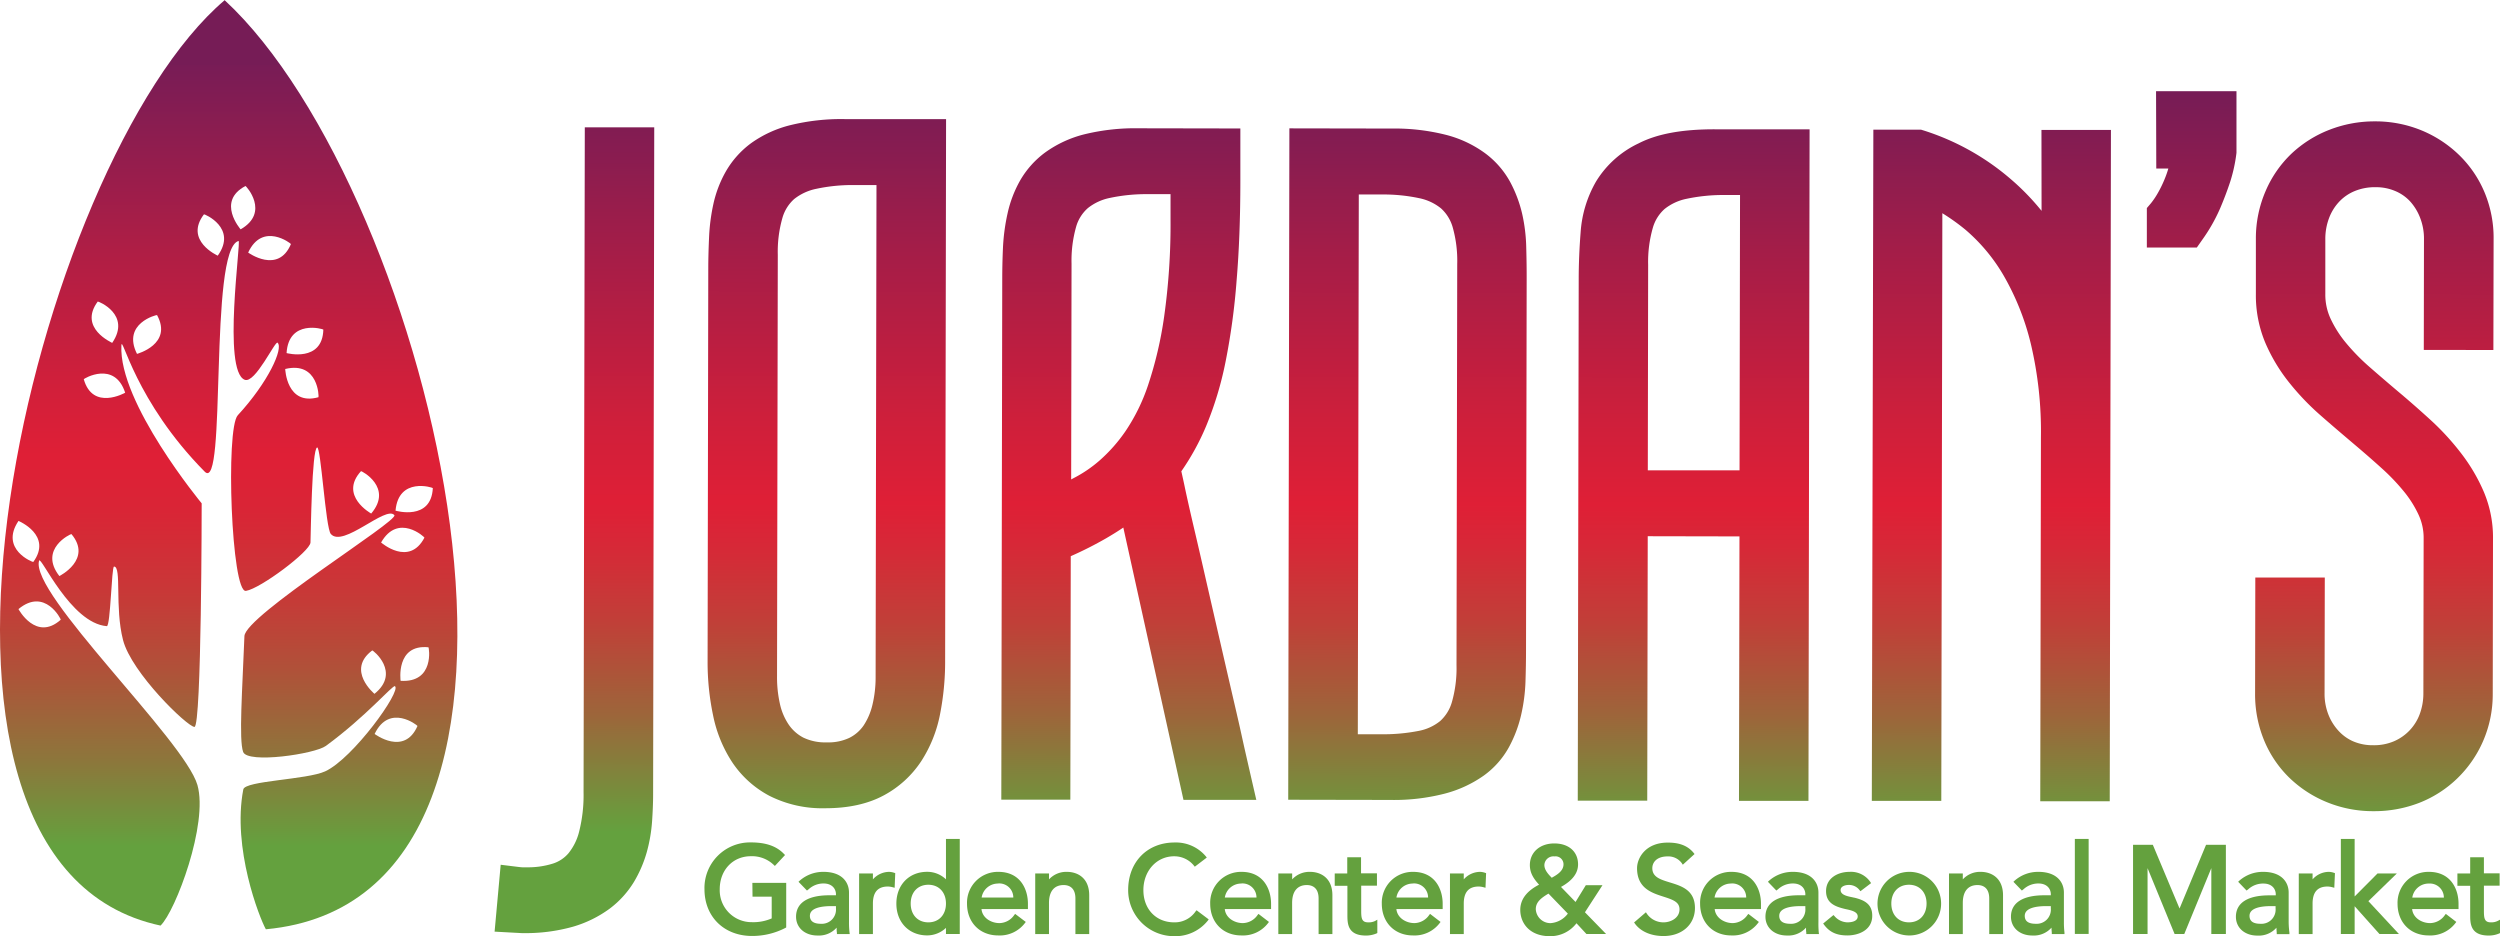 <svg id="Layer_1" data-name="Layer 1" xmlns="http://www.w3.org/2000/svg" xmlns:xlink="http://www.w3.org/1999/xlink" viewBox="0 0 664.93 248.99"><defs><style>.cls-1{fill:url(#linear-gradient);}.cls-2{fill:url(#linear-gradient-2);}.cls-3{fill:#64a13e;}</style><linearGradient id="linear-gradient" x1="396.99" y1="248.72" x2="396.99" y2="23.99" gradientTransform="translate(0.65 -0.73) rotate(0.1)" gradientUnits="userSpaceOnUse"><stop offset="0.12" stop-color="#64a13e"/><stop offset="0.14" stop-color="#6c993d"/><stop offset="0.26" stop-color="#9d653a"/><stop offset="0.37" stop-color="#c13f38"/><stop offset="0.46" stop-color="#d72837"/><stop offset="0.51" stop-color="#df1f36"/><stop offset="0.61" stop-color="#ce1f3b"/><stop offset="0.81" stop-color="#a41d48"/><stop offset="1" stop-color="#761c56"/></linearGradient><linearGradient id="linear-gradient-2" x1="60.83" y1="247.24" x2="60.83" gradientUnits="userSpaceOnUse"><stop offset="0.09" stop-color="#64a13e"/><stop offset="0.18" stop-color="#8c773b"/><stop offset="0.28" stop-color="#b05139"/><stop offset="0.37" stop-color="#ca3637"/><stop offset="0.45" stop-color="#d92536"/><stop offset="0.51" stop-color="#df1f36"/><stop offset="0.58" stop-color="#d21f3a"/><stop offset="0.73" stop-color="#af1e45"/><stop offset="0.93" stop-color="#781c56"/><stop offset="0.93" stop-color="#761c56"/></linearGradient></defs><path class="cls-1" d="M155.54,33.86l18.47,0-.3,177.41c0,2.19-.1,4.59-.27,7.11a41.73,41.73,0,0,1-1.38,8.14,32.9,32.9,0,0,1-3.42,8,25.38,25.38,0,0,1-6.49,7.16,31.14,31.14,0,0,1-9.8,4.81,46.62,46.62,0,0,1-13.4,1.69h-.24l-7.16-.39,1.62-17.79,4.8.59c.67.08.95.09,1,.09h1.21a21.9,21.9,0,0,0,6.9-1,9.05,9.05,0,0,0,4.09-2.7,14.8,14.8,0,0,0,2.86-5.78,39.66,39.66,0,0,0,1.18-10.51Zm69.18-2.18,26.91,0-.25,144.37a72.28,72.28,0,0,1-1.33,13.78,35.26,35.26,0,0,1-5,12.58A27.39,27.39,0,0,1,235,211.58c-4.21,2.26-9.43,3.4-15.54,3.39a31.12,31.12,0,0,1-14.83-3.31,27.11,27.11,0,0,1-9.86-8.89,35.42,35.42,0,0,1-5.11-12.51A68.89,68.89,0,0,1,188.2,176l.18-104.34c0-2.73.08-5.58.21-8.46a51.4,51.4,0,0,1,1.15-8.94,30.87,30.87,0,0,1,3.3-8.63,24.49,24.49,0,0,1,6.68-7.51,30.53,30.53,0,0,1,10.48-4.83A56.48,56.48,0,0,1,224.72,31.68ZM229.67,193a17,17,0,0,0,2.37-5.52,31.2,31.2,0,0,0,.85-7.39l.23-130.87h-5.88a45.89,45.89,0,0,0-10.13,1,13.9,13.9,0,0,0-5.87,2.71,10.6,10.6,0,0,0-3.13,5,32.61,32.61,0,0,0-1.24,9.85L206.67,180a32.09,32.09,0,0,0,.78,7.27,15.93,15.93,0,0,0,2.32,5.45,10.74,10.74,0,0,0,3.87,3.45,13.42,13.42,0,0,0,6.29,1.28,13,13,0,0,0,6-1.21A10.1,10.1,0,0,0,229.67,193Zm103.15,14,1.32,5.74-19.37,0-16-72.43c-1.46,1-3,1.94-4.52,2.83a98.17,98.17,0,0,1-9.46,4.79l-.11,64.76-18.36,0,.25-138.54c0-2.74.07-5.58.2-8.46A53.4,53.4,0,0,1,268,56.69a31.44,31.44,0,0,1,3.3-8.64,24.36,24.36,0,0,1,6.69-7.5,30.48,30.48,0,0,1,10.47-4.84,57,57,0,0,1,14.52-1.59l26.92.05,0,13.92c0,9.8-.34,18.72-1,26.54a179.62,179.62,0,0,1-2.91,21.45,91.3,91.3,0,0,1-5.23,17.34,65.17,65.17,0,0,1-6.56,11.93c.27,1.22.62,2.74,1,4.6q1,4.67,2.46,10.88t3.14,13.62l3.37,14.7c1.13,4.91,2.21,9.62,3.26,14.16s2,8.57,2.77,12.1S331.86,202.8,332.82,207ZM285.49,127.2a34.26,34.26,0,0,0,7-4.75,42,42,0,0,0,6.89-7.81,50.43,50.43,0,0,0,5.94-12.09,103.46,103.46,0,0,0,4.31-18.34,176,176,0,0,0,1.7-25.83V51.64h-6a46.29,46.29,0,0,0-10.12,1,13.73,13.73,0,0,0-5.87,2.71,10.41,10.41,0,0,0-3.13,5A32.94,32.94,0,0,0,285,70.11l-.1,57.41ZM405.94,65.94c.08,2.92.12,5.75.11,8.4l-.17,98.5c0,2.66-.05,5.46-.14,8.34a46.5,46.5,0,0,1-1.17,9,33.72,33.72,0,0,1-3.26,8.59,22.9,22.9,0,0,1-6.69,7.53,31.94,31.94,0,0,1-10.39,4.79,53.89,53.89,0,0,1-14.45,1.67l-27.15-.05.31-178.57,27.16.05a55.68,55.68,0,0,1,14.39,1.65A30.37,30.37,0,0,1,395,40.76a23.58,23.58,0,0,1,6.63,7.58,34.24,34.24,0,0,1,3.22,8.52A44.67,44.67,0,0,1,405.94,65.94Zm-44.8,129.35h6a48.78,48.78,0,0,0,10.23-.9,12.86,12.86,0,0,0,5.67-2.61,10.78,10.78,0,0,0,3.11-5,32.61,32.61,0,0,0,1.24-9.85l.19-106.65a32.76,32.76,0,0,0-1.21-9.85,10.76,10.76,0,0,0-3.09-5,13.43,13.43,0,0,0-5.72-2.7,45.67,45.67,0,0,0-10.16-1h-6Zm94.95-160.9,25.21,0L481,213l-18.48,0,.13-70.33-24.4-.05-.13,70.33-18.48,0,.25-138.54c0-4.16.18-8.45.52-12.75a31.2,31.2,0,0,1,4.11-13.41,26.49,26.49,0,0,1,11.31-10.12C440.79,35.58,447.42,34.38,456.09,34.39ZM438.27,125.1l24.4,0,.13-73.23h-3.94a47,47,0,0,0-10.25,1,13.73,13.73,0,0,0-5.87,2.71,10.54,10.54,0,0,0-3.13,5,32.94,32.94,0,0,0-1.25,9.85ZM543,56.08a64.15,64.15,0,0,0-8.37-8.59,65.92,65.92,0,0,0-23-12.79l-.68-.21-12.69,0L497.85,213l18.48,0,.28-156.29a55.78,55.78,0,0,1,6.12,4.37A47.22,47.22,0,0,1,533,73.44a68.41,68.41,0,0,1,7.16,18.08,101.11,101.11,0,0,1,2.67,24.72l-.18,96.88,18.48,0,.32-178.57-18.48,0Zm30.51-11.26h3.21c-.29,1-.62,1.93-1,2.84a30.46,30.46,0,0,1-1.79,3.67,20.66,20.66,0,0,1-1.82,2.71L571,55.34l0,10.49,13.3,0,1.4-2a45.46,45.46,0,0,0,4.76-8.34c1.11-2.59,2-5,2.72-7.18a41.45,41.45,0,0,0,1.66-7.67l0-16.38-21.39,0Zm89.66,48.27.06-29.59a31.45,31.45,0,0,0-2.35-12.19,30,30,0,0,0-6.67-9.93,31.7,31.7,0,0,0-10-6.64,32.3,32.3,0,0,0-12.56-2.46,33,33,0,0,0-12.11,2.25,31.16,31.16,0,0,0-10.08,6.35,30.07,30.07,0,0,0-6.86,9.91A31.64,31.64,0,0,0,600,63.39l0,14.82a32.59,32.59,0,0,0,2.48,12.89,45.7,45.7,0,0,0,6.21,10.44,67.31,67.31,0,0,0,8.46,8.89c2.93,2.58,6,5.18,9,7.73,2.5,2.11,4.95,4.24,7.28,6.35a55.64,55.64,0,0,1,6,6.28,29,29,0,0,1,3.91,6.27,14.59,14.59,0,0,1,1.28,6.09l-.07,41.3a15.79,15.79,0,0,1-1,5.56,12.58,12.58,0,0,1-6.83,7.15,13.54,13.54,0,0,1-5.51,1.05,13.11,13.11,0,0,1-5.25-1A11.48,11.48,0,0,1,622,194.4a13.7,13.7,0,0,1-2.73-4.39,15.08,15.08,0,0,1-1-5.61l.06-30.79-18.48,0-.06,30.92a32,32,0,0,0,2.34,12.24,29.65,29.65,0,0,0,6.62,9.94,31.41,31.41,0,0,0,10,6.59,32.29,32.29,0,0,0,12.56,2.45,33.12,33.12,0,0,0,12.23-2.25A30.51,30.51,0,0,0,653.6,207a30.86,30.86,0,0,0,6.82-9.86A31.18,31.18,0,0,0,663,184.61l.07-41.43a31.2,31.2,0,0,0-2.41-12.28,47.37,47.37,0,0,0-6-10.25,68.47,68.47,0,0,0-8.13-8.89c-2.9-2.65-5.85-5.24-8.75-7.67-2.57-2.17-5.13-4.37-7.59-6.52a55.1,55.1,0,0,1-6.2-6.34,29.61,29.61,0,0,1-4.14-6.51,15.17,15.17,0,0,1-1.38-6.48l0-14.69a15.57,15.57,0,0,1,1-5.56,13,13,0,0,1,2.66-4.31,11.83,11.83,0,0,1,4.08-2.83,14,14,0,0,1,5.6-1.06,13,13,0,0,1,5.21,1,11.39,11.39,0,0,1,4,2.77A13.92,13.92,0,0,1,643.71,58a15.15,15.15,0,0,1,1,5.61l-.05,29.46Z"/><path class="cls-2" d="M59.75.05c.07-.07-.07-.06,0,0Zm0,0C9.32,42.84-36.36,229.27,42.7,246.18c4-3.84,12.75-27.11,9.81-37.39-3.41-11.9-44.73-51-42.11-59.67.45-1.48,8.37,16.65,18,17.42,1,.08,1.27-15.86,1.93-15.85,2.08,0,.15,10.81,2.39,19.53s17.09,23.06,19,23.12,1.92-59.47,1.92-59.47-22.16-26.8-21.35-42c.17-3.07,3.62,14.81,22.16,33.58,5.94,6,1-59.19,9-61.36.75-.21-4.36,34.56,1.64,36.92,2.79,1.09,8.09-10.47,8.74-9.86,1.6,1.51-2.49,10.53-10.59,19.3-3.28,3.55-1.71,47.35,2.18,46.71s17.07-10.52,17.16-12.87.35-24.81,1.76-25.28c1-.35,2.26,21.38,3.64,23,3.23,3.79,14.66-7.68,16.91-5,1.23,1.51-39.66,26.7-39.88,32.18-.55,14.19-1.51,27.61-.34,30.8s19.07.56,22-1.6c10.69-7.82,17.8-16.26,18.37-15.89,1.84,1.21-11.15,19.26-18.56,22.66-4.87,2.23-21.33,2.48-21.77,4.8-3,15.6,4.3,34.17,6,37.2C160.83,238.82,114.78,50.89,59.75.05ZM16.16,164.83C9.58,170.7,4.91,162,4.91,162,11.94,156.16,16.27,164.74,16.16,164.83ZM8.85,149.47c-.08.11-9-3.37-3.93-10.92C4.92,138.55,14.05,142.35,8.85,149.47ZM26,80.2c.08-.11,9,3.44,3.84,11C29.86,91.15,20.76,87.28,26,80.2Zm-10.22,73C10.18,146,18.88,141.94,19,142.05,24.65,148.79,15.8,153.21,15.8,153.21Zm17.5-48.74s-8.6,4.88-11-3.6C22.23,100.74,30.47,95.8,33.3,104.47Zm3.15-10.35C32.37,86,41.71,83.69,41.77,83.8,46,91.54,36.45,94.12,36.45,94.12ZM57.92,68s-9-4-3.67-11C54.34,56.9,63.21,60.59,57.92,68ZM64,61s-6.52-7.43,1.29-11.53C65.39,49.39,71.9,56.46,64,61Zm2,6.19c3.83-8.28,11.43-2.4,11.38-2.28C74,73,66,67.17,66,67.17ZM84.7,105.65c-8.49,2.37-8.84-7.51-8.84-7.51C84.73,96,84.84,105.62,84.7,105.65ZM76.22,93.91c.56-9.1,9.78-6.39,9.78-6.25C85.78,96.47,76.22,93.91,76.22,93.91Zm22.51,42.68s-8.66-4.77-2.71-11.28C96.12,125.21,104.64,129.64,98.73,136.59Zm16.39-6.77c-.43,8.81-9.92,6-9.92,6C106,126.75,115.13,129.68,115.12,129.82ZM99.6,184.54S92,178.24,99,173C99.15,172.87,106.7,178.82,99.6,184.54Zm1.76-40.25c4.52-7.92,11.6-1.42,11.53-1.29C108.8,150.81,101.36,144.29,101.36,144.29Zm-1.72,50.92c3.94-8.22,11.46-2.24,11.4-2.12C107.53,201.17,99.64,195.21,99.64,195.21Zm6.91-14.13s-1.36-9.79,7.41-8.92C114.1,172.17,115.65,181.65,106.55,181.08Z"/><path class="cls-3" d="M200.15,238.48h5.1v5.79a12.12,12.12,0,0,1-5.28,1,8.47,8.47,0,0,1-8.54-8.77c0-5.08,3.48-8.77,8.29-8.77a8.35,8.35,0,0,1,6.09,2.32l.28.27,2.71-2.91-.25-.25c-2-2.12-4.85-3.1-8.83-3.1a12.12,12.12,0,0,0-12.35,12.44c0,7.33,5.21,12.44,12.67,12.44a19.14,19.14,0,0,0,8.89-2.16l.18-.11V234.81h-9Z"/><path class="cls-3" d="M225.81,245.24v-7.85c0-2.66-1.78-5.5-6.8-5.5a9.44,9.44,0,0,0-6.35,2.38l-.28.26,2.25,2.33.48-.37a5.78,5.78,0,0,1,3.94-1.51c2.27,0,3.29,1.44,3.29,2.87v.27h-1.77c-5.7,0-8.84,2-8.84,5.7,0,2.93,2.34,5,5.69,5a6.31,6.31,0,0,0,5.1-2.09c0,.45,0,.91.08,1.36l0,.34H226l-.05-.42A22.53,22.53,0,0,1,225.81,245.24ZM222.34,241v.6a3.77,3.77,0,0,1-4,4.1c-1.94,0-2.93-.71-2.93-2.12,0-2.13,3.13-2.58,5.76-2.58Z"/><path class="cls-3" d="M236.47,231.89a5.82,5.82,0,0,0-4.3,2v-1.58H228.5v16.13h3.67v-8.1c0-3.06,1.32-4.55,4-4.55a5.51,5.51,0,0,1,1.33.21l.45.12.16-3.89-.27-.09A4.53,4.53,0,0,0,236.47,231.89Z"/><path class="cls-3" d="M251.6,233.88a7.18,7.18,0,0,0-5-2c-4.82,0-8.19,3.48-8.19,8.46s3.37,8.45,8.19,8.45a7.26,7.26,0,0,0,5-2v1.62h3.67V223.13H251.6Zm-4.69,11.44c-2.8,0-4.69-2-4.69-5s1.89-5,4.69-5,4.69,2,4.69,5S249.71,245.32,246.91,245.32Z"/><path class="cls-3" d="M265.53,231.89a8.21,8.21,0,0,0-8.33,8.46c0,5,3.41,8.45,8.3,8.45a8.39,8.39,0,0,0,7.1-3.29l.23-.3L270,243.07l-.23.28a4.88,4.88,0,0,1-3.93,2.17c-2.25,0-4.57-1.39-4.79-3.73H273.4v-1.41C273.4,236.46,271.34,231.89,265.53,231.89Zm-.07,3.09a3.73,3.73,0,0,1,4.05,3.73h-8.42A4.4,4.4,0,0,1,265.46,235Z"/><path class="cls-3" d="M283.76,231.89a6.22,6.22,0,0,0-4.75,2v-1.58h-3.67v16.13H279v-8.29c0-3.06,1.38-4.75,3.9-4.75,1.17,0,3.13.46,3.13,3.58v9.46h3.67V238.14C289.71,233.53,286.64,231.89,283.76,231.89Z"/><path class="cls-3" d="M318,242.4a6.73,6.73,0,0,1-5.7,2.92c-4.82,0-8.19-3.52-8.19-8.57s3.45-9,8.19-9a6.7,6.7,0,0,1,5.25,2.48l.23.29,3.19-2.43-.23-.3a10.39,10.39,0,0,0-8.34-3.71c-7.27,0-12.34,5.19-12.34,12.64A12.23,12.23,0,0,0,312.27,249a11.07,11.07,0,0,0,9-4.17l.21-.3-3.23-2.43Z"/><path class="cls-3" d="M330.21,231.89a8.21,8.21,0,0,0-8.33,8.46c0,5,3.41,8.45,8.29,8.45a8.39,8.39,0,0,0,7.11-3.29l.23-.3-2.79-2.14-.23.28a4.88,4.88,0,0,1-3.93,2.17c-2.25,0-4.57-1.39-4.8-3.73h12.31v-1.41C338.07,236.46,336,231.89,330.21,231.89Zm-.07,3.09a3.73,3.73,0,0,1,4.05,3.73h-8.42A4.4,4.4,0,0,1,330.14,235Z"/><path class="cls-3" d="M348.43,231.89a6.25,6.25,0,0,0-4.75,2v-1.58H340v16.13h3.67v-8.29c0-3.06,1.39-4.75,3.91-4.75,1.17,0,3.13.46,3.13,3.58v9.46h3.67V238.14C354.39,233.53,351.31,231.89,348.43,231.89Z"/><path class="cls-3" d="M363.87,245.32c-1.74,0-1.83-1.2-1.83-3.16v-6.6h4.19v-3.28H362V228h-3.67v4.31H355v3.28h3.37v7.64c0,2.36,0,5.6,4.95,5.6a7.21,7.21,0,0,0,2.82-.57l.19-.11v-3.54l-.58.34A3.8,3.8,0,0,1,363.87,245.32Z"/><path class="cls-3" d="M375.84,231.89a8.21,8.21,0,0,0-8.32,8.46c0,5,3.41,8.45,8.29,8.45a8.39,8.39,0,0,0,7.11-3.29l.23-.3-2.79-2.14-.23.28a4.88,4.88,0,0,1-3.93,2.17c-2.25,0-4.57-1.39-4.8-3.73h12.31v-1.41C383.71,236.46,381.65,231.89,375.84,231.89Zm-.06,3.09a3.73,3.73,0,0,1,4.05,3.73h-8.42A4.39,4.39,0,0,1,375.78,235Z"/><path class="cls-3" d="M393.62,231.89a5.83,5.83,0,0,0-4.3,2v-1.58h-3.67v16.13h3.67v-8.1c0-3.06,1.32-4.55,4-4.55a5.51,5.51,0,0,1,1.33.21l.45.12.16-3.89-.27-.09A4.44,4.44,0,0,0,393.62,231.89Z"/><path class="cls-3" d="M426.22,235.43h-4.43l-2.74,4.47-3.87-4c3.05-1.69,4.54-3.66,4.54-6,0-3.38-2.48-5.57-6.32-5.57s-6.5,2.37-6.5,5.76c0,2.21,1.12,3.75,2.45,5.21-3.31,1.69-5,3.95-5,6.7,0,3.49,2.44,7,7.9,7a8.75,8.75,0,0,0,7.05-3.44l2.65,2.86h5.23l-5.63-5.78Zm-15.46-5.34a2.4,2.4,0,0,1,2.68-2.31,2.12,2.12,0,0,1,2.41,2.09c0,1.76-1.67,2.78-3.13,3.59C411.84,232.57,410.76,231.4,410.76,230.09Zm1.09,7.58L417,243a6.31,6.31,0,0,1-4.58,2.53,3.91,3.91,0,0,1-3.94-3.65C408.43,239.9,410,238.78,411.85,237.67Z"/><path class="cls-3" d="M444.12,234.7c-2.5-.77-4.65-1.42-4.65-3.79,0-1.45,1.07-3.13,4.1-3.13a4.44,4.44,0,0,1,3.77,1.84l.24.37,3.12-2.84-.22-.28c-2-2.48-4.91-2.76-6.91-2.76-5.95,0-8.16,4.17-8.16,6.8,0,5.33,3.9,6.57,7,7.57,2.66.85,4.29,1.46,4.29,3.39,0,2.38-2.46,3.45-4.2,3.45A5.36,5.36,0,0,1,438,243l-.23-.36-3.15,2.71.2.28c1.52,2.12,4.3,3.33,7.63,3.33,4.92,0,8.36-3.07,8.36-7.48C450.79,236.74,447.24,235.65,444.12,234.7Z"/><path class="cls-3" d="M460.5,231.89a8.21,8.21,0,0,0-8.32,8.46c0,5,3.41,8.45,8.29,8.45a8.4,8.4,0,0,0,7.11-3.29l.23-.3-2.8-2.14-.23.28a4.88,4.88,0,0,1-3.92,2.17c-2.25,0-4.57-1.39-4.8-3.73h12.31v-1.41C468.37,236.46,466.31,231.89,460.5,231.89Zm-.06,3.09a3.72,3.72,0,0,1,4,3.73h-8.42A4.41,4.41,0,0,1,460.44,235Z"/><path class="cls-3" d="M483.65,245.24v-7.85c0-2.66-1.79-5.5-6.8-5.5a9.44,9.44,0,0,0-6.36,2.38l-.27.26,2.24,2.33.48-.37a5.8,5.8,0,0,1,3.94-1.51c2.27,0,3.29,1.44,3.29,2.87v.27h-1.76c-5.71,0-8.85,2-8.85,5.7,0,2.93,2.35,5,5.7,5a6.3,6.3,0,0,0,5.09-2.09c0,.45,0,.9.08,1.36l0,.34h3.36l-.05-.42A25.14,25.14,0,0,1,483.65,245.24ZM480.17,241v.6a3.77,3.77,0,0,1-4,4.1c-1.95,0-2.94-.71-2.94-2.12,0-2.13,3.13-2.58,5.76-2.58Z"/><path class="cls-3" d="M493.18,238.75c-.16,0-.34-.08-.54-.11-1.63-.32-3.09-.71-3.09-1.93,0-.92,1.13-1.34,2.19-1.34a3.51,3.51,0,0,1,2.85,1.38l.23.29,2.83-2.15-.18-.29a6.24,6.24,0,0,0-5.57-2.71c-3,0-6.22,1.6-6.22,5.12,0,3.24,2.47,4.12,5,4.74l.42.09c1.57.34,3,.74,3,1.91s-1.38,1.57-2.74,1.57a4.71,4.71,0,0,1-3.47-1.7l-.24-.24-2.74,2.25.21.29c1.48,2,3.35,2.88,6.24,2.88s6.6-1.37,6.6-5.21C498,240.35,495.66,239.35,493.18,238.75Z"/><path class="cls-3" d="M507.73,231.89a8.46,8.46,0,1,0,8.55,8.46A8.41,8.41,0,0,0,507.73,231.89Zm0,13.43c-2.81,0-4.69-2-4.69-5s1.88-5,4.69-5,4.68,2,4.68,5S510.53,245.32,507.73,245.32Z"/><path class="cls-3" d="M526.8,231.89a6.23,6.23,0,0,0-4.75,2v-1.58h-3.67v16.13h3.67v-8.29c0-3.06,1.39-4.75,3.91-4.75,1.16,0,3.12.46,3.12,3.58v9.46h3.67V238.14C532.75,233.53,529.68,231.89,526.8,231.89Z"/><path class="cls-3" d="M548.94,245.24v-7.85c0-2.66-1.79-5.5-6.8-5.5a9.42,9.42,0,0,0-6.35,2.38l-.28.26,2.25,2.33.47-.37a5.82,5.82,0,0,1,3.94-1.51c2.28,0,3.29,1.44,3.29,2.87v.27H543.7c-5.7,0-8.84,2-8.84,5.7,0,2.93,2.34,5,5.69,5a6.29,6.29,0,0,0,5.09-2.09c0,.45.05.9.08,1.36l0,.34h3.37l0-.42A22.53,22.53,0,0,1,548.94,245.24ZM545.46,241v.6a3.77,3.77,0,0,1-4,4.1c-2,0-2.93-.71-2.93-2.12,0-2.13,3.13-2.58,5.75-2.58Z"/><rect class="cls-3" x="551.85" y="223.13" width="3.67" height="25.27"/><polygon class="cls-3" points="579.7 241.64 572.59 224.69 567.33 224.69 567.33 248.41 571.19 248.41 571.19 230.9 578.38 248.41 580.96 248.41 588.15 230.9 588.15 248.41 592.02 248.41 592.02 224.69 586.75 224.69 579.7 241.64"/><path class="cls-3" d="M608.72,245.24v-7.85c0-2.66-1.79-5.5-6.8-5.5a9.46,9.46,0,0,0-6.36,2.38l-.27.26,2.24,2.33.48-.37A5.82,5.82,0,0,1,602,235c2.28,0,3.29,1.44,3.29,2.87v.27h-1.76c-5.7,0-8.84,2-8.84,5.7,0,2.93,2.34,5,5.69,5a6.3,6.3,0,0,0,5.09-2.09c0,.45.05.9.08,1.36l0,.34h3.37l0-.42A22.53,22.53,0,0,1,608.72,245.24ZM605.24,241v.6a3.77,3.77,0,0,1-4,4.1c-2,0-2.93-.71-2.93-2.12,0-2.13,3.13-2.58,5.75-2.58Z"/><path class="cls-3" d="M619.37,231.89a5.8,5.8,0,0,0-4.29,2v-1.58h-3.67v16.13h3.67v-8.1c0-3.06,1.32-4.55,4-4.55a5.44,5.44,0,0,1,1.33.21l.45.12.17-3.89-.27-.09A4.55,4.55,0,0,0,619.37,231.89Z"/><polygon class="cls-3" points="637.49 232.32 632.35 232.32 626.27 238.43 626.27 223.13 622.6 223.13 622.6 248.41 626.27 248.41 626.27 241.03 632.86 248.41 638.04 248.41 629.92 239.68 637.49 232.32"/><path class="cls-3" d="M646,231.89a8.21,8.21,0,0,0-8.32,8.46c0,5,3.41,8.45,8.29,8.45a8.39,8.39,0,0,0,7.11-3.29l.23-.3-2.79-2.14-.23.28a4.88,4.88,0,0,1-3.93,2.17c-2.25,0-4.57-1.39-4.8-3.73H653.9v-1.41C653.9,236.46,651.84,231.89,646,231.89ZM646,235a3.73,3.73,0,0,1,4,3.73H641.6A4.4,4.4,0,0,1,646,235Z"/><path class="cls-3" d="M664.36,244.92a3.83,3.83,0,0,1-1.88.4c-1.74,0-1.83-1.2-1.83-3.16v-6.6h4.18v-3.28h-4.18V228H657v4.31H653.6v3.28H657v7.64c0,2.36,0,5.6,4.95,5.6a7.14,7.14,0,0,0,2.81-.57l.19-.11v-3.54Z"/></svg>